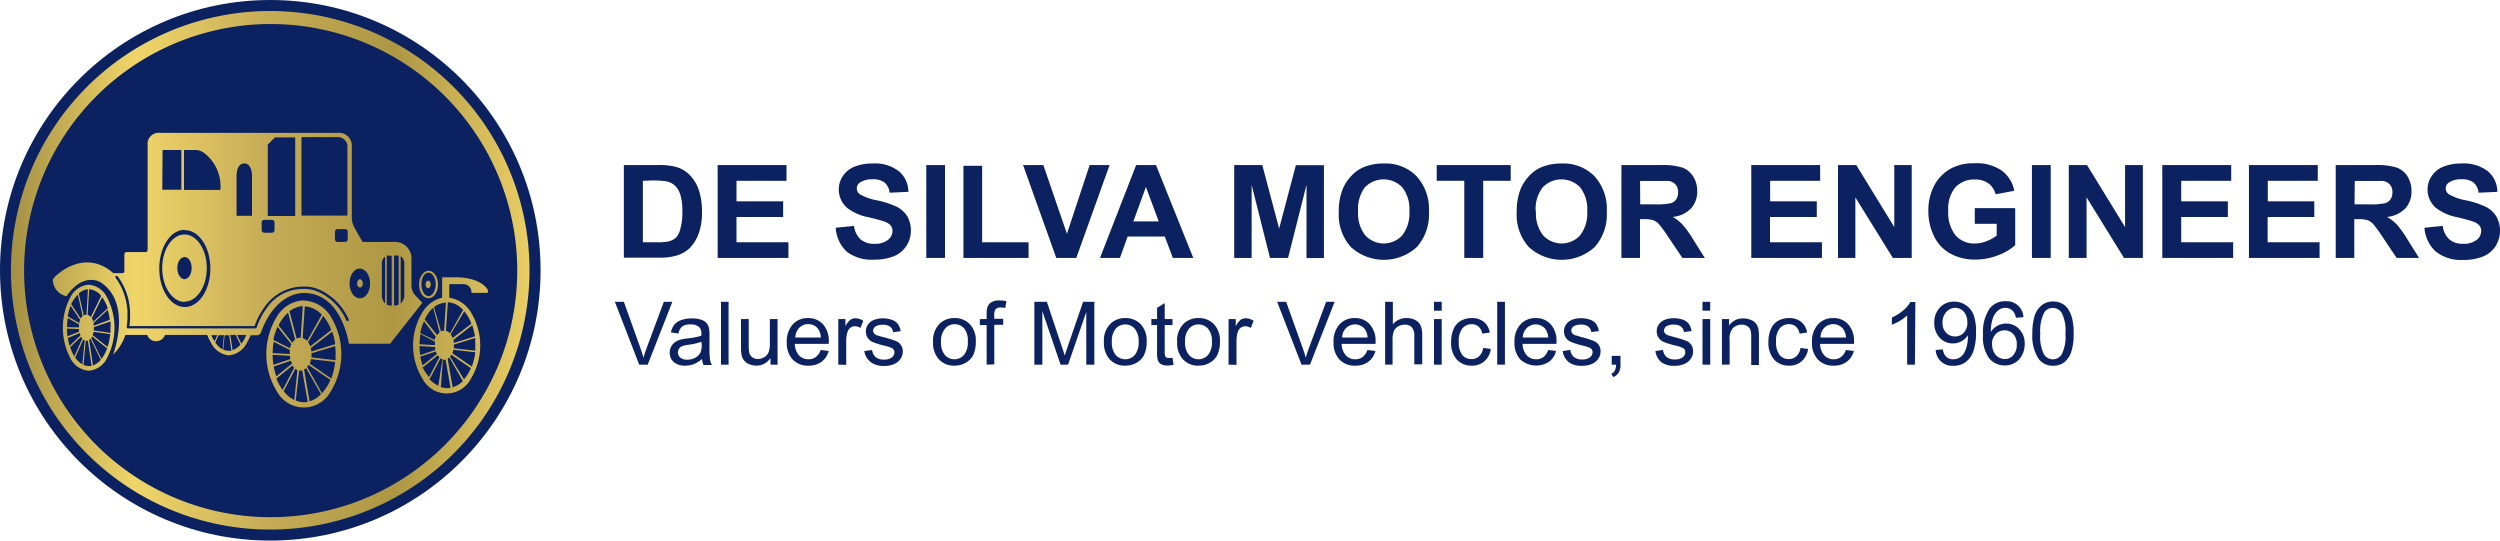 <svg xmlns="http://www.w3.org/2000/svg" xmlns:xlink="http://www.w3.org/1999/xlink" id="Layer_1" data-name="Layer 1" viewBox="0 0 350 75.68"><defs><style>.cls-1{fill:#0b2160;}.cls-2{fill:url(#linear-gradient);}</style><linearGradient id="linear-gradient" x1="1.54" y1="37.84" x2="74.13" y2="37.84" gradientUnits="userSpaceOnUse"><stop offset="0" stop-color="#a49044"></stop><stop offset="0.24" stop-color="#f0d669"></stop><stop offset="0.49" stop-color="#c6ac57"></stop><stop offset="0.74" stop-color="#ad9743"></stop><stop offset="1" stop-color="#eace66"></stop></linearGradient></defs><circle class="cls-1" cx="37.84" cy="37.84" r="37.84"></circle><path class="cls-2" d="M60,41.75c.73,0,1.32-.87,1.32-1.93S60.68,37.9,60,37.9s-1.33.86-1.33,1.92S59.21,41.75,60,41.75Zm0-3.57c.56,0,1,.75,1,1.64s-.48,1.64-1,1.64-1-.75-1-1.64S59.38,38.18,60,38.18ZM37.84,1.54a36.3,36.3,0,1,0,36.29,36.3A36.3,36.3,0,0,0,37.84,1.54ZM62.29,62.29a34.82,34.82,0,0,1-11,7.41A34.52,34.52,0,1,1,69.7,51.3,34.82,34.82,0,0,1,62.29,62.29ZM59.58,39.82c0-.29.16-.53.37-.53s.36.24.36.53-.16.53-.36.53S59.58,40.12,59.58,39.82Zm-8.78-.14c0,.32-.18.57-.4.57S50,40,50,39.68s.18-.58.39-.58S50.8,39.36,50.8,39.68Zm13.1-.86h-2v2.86a4.33,4.33,0,0,0-2.73,2,8.88,8.88,0,0,0,0,9.38,3.81,3.81,0,0,0,6.73,0,8.93,8.93,0,0,0,0-9.38,4.26,4.26,0,0,0-3-2V39.78h1.89A1.13,1.13,0,0,1,66,41h2.3v-.41C67.19,38.75,63.9,38.82,63.9,38.82Zm2.64,9.5q0,.41,0,.78l-3-.34a3.15,3.15,0,0,0,0-.44v-.08l3-.93C66.52,47.64,66.54,48,66.54,48.32Zm-3-.3a3,3,0,0,0-.07-.43l2.64-2.06a8.47,8.47,0,0,1,.38,1.56Zm0,.95,3,.35a8.07,8.07,0,0,1-.49,2l-2.71-1.86A2.78,2.78,0,0,0,63.46,49Zm-.61,1.11,1.87,3.28a3.37,3.37,0,0,1-1.43.85l-.7-4A1.45,1.45,0,0,0,62.85,50.08Zm-.72-3.8a1,1,0,0,0-.47.12L60.76,43a3,3,0,0,1,1.67-.64l-.26,3.94Zm-1.55-3.15.89,3.39a1.53,1.53,0,0,0-.35.4l-1.74-2.19A5.09,5.09,0,0,1,60.58,43.13Zm.24,4.5-2.07-1a7.77,7.77,0,0,1,.53-1.65L61,47.12A2.8,2.8,0,0,0,60.82,47.63Zm0,.22a3.59,3.59,0,0,0,0,.47v0l-2.16-.13a9.5,9.5,0,0,1,.13-1.43Zm0,.73a2.52,2.52,0,0,0,.06.41l-2.12.72a10.18,10.18,0,0,1-.11-1.26Zm.12.62a1.84,1.84,0,0,0,.15.35l-2,1.6a7.51,7.51,0,0,1-.33-1.22Zm-1.73,2.17,2-1.63a1.27,1.27,0,0,0,.23.28l-1.45,2.77A6.4,6.4,0,0,1,59.14,51.37Zm.92,1.6,1.47-2.81a.94.94,0,0,0,.26.14L61.37,54A3.87,3.87,0,0,1,60.06,53Zm1.52,1.16L62,50.36h.12a1.09,1.09,0,0,0,.26,0l.69,3.93a3,3,0,0,1-.52.05A2.7,2.7,0,0,1,61.58,54.13Zm3.29-.93L63,49.92a1.44,1.44,0,0,0,.18-.25l2.74,1.87A5.74,5.74,0,0,1,64.87,53.2ZM66,45.32l-2.64,2a2.4,2.4,0,0,0-.27-.53L65,43.57A6.08,6.08,0,0,1,66,45.32ZM64.83,43.4,63,46.67a1.26,1.26,0,0,0-.57-.36l.27-4A3.13,3.13,0,0,1,64.83,43.4ZM58,41.19a2.15,2.15,0,0,1-.4-1.3V36.27a2.29,2.29,0,0,0-2.4-2.4H50.76s-1-1.72-1.22-2.15a4,4,0,0,1-.29-1V20.6a1.8,1.8,0,0,0-2-2H22.44a1.57,1.57,0,0,0-1.77,1.77V34.9c0,.47-.39.39-.39.39H17.75a.31.31,0,0,0-.34.34v2.26c0,.35-.22.35-.22.35H16.05a.53.53,0,0,1-.43-.21c-3.95-3.16-7.68.43-8,.79s-.21.57-.21.57A2.4,2.4,0,0,0,9.3,41.47c2.44-3.51,4.81-1.93,4.81-1.93,4.45,2.94,1.72,10.11,1.72,10.11a6.72,6.72,0,0,0,1.72-2.76h3.06a1.32,1.32,0,0,0,2.49,0H29a6.78,6.78,0,0,0,.5,1A3.12,3.12,0,0,0,32,49.75a3.12,3.12,0,0,0,2.59-1.81,6.78,6.78,0,0,0,.5-1H36c.47,0,.61-.61.61-.61,2.15-5.6,5.95-5.31,5.95-5.31,5.31,0,6.28,7.1,6.28,7.1h5.78l4.51-5.74S58.44,41.69,58,41.19Zm-2.83-5.42h.37l.27,0v6.87a1.68,1.68,0,0,1-.64.14Zm.93,6.72v-6.6a.92.92,0,0,1,.22.17,1.36,1.36,0,0,1,.28.91h0V41.2a1.6,1.6,0,0,1-.45,1.25ZM53.46,37a1.32,1.32,0,0,1,.27-.91.7.7,0,0,1,.19-.15v6.55h0a1.61,1.61,0,0,1-.46-1.25V37Zm1-1.2h.38v7a1.6,1.6,0,0,1-.69-.16V35.8A1.55,1.55,0,0,1,54.51,35.77ZM42.21,19.2s3.25,0,4.93,0a1.35,1.35,0,0,1,1.5,1.51v9.47H42.21Zm6.47,13.23v1.08a.36.36,0,0,1-.36.36H47.25a.36.36,0,0,1-.36-.36V32.43a.36.36,0,0,1,.36-.35h1.07A.36.36,0,0,1,48.68,32.43ZM37.49,20.24l1-1h2.84v11H37.49Zm-.86,10.9a.36.36,0,0,1,.36-.36h1.08a.36.36,0,0,1,.36.36v1.08a.36.36,0,0,1-.36.36H37a.36.36,0,0,1-.36-.36ZM34.2,22.88c1.15,0,1.08,1.82,1.08,1.82v5.51H33.12V24.7S33.05,22.88,34.2,22.88ZM25.76,21h1.43a2.13,2.13,0,0,1,1.41.43,5.87,5.87,0,0,1,2.25,5.16H25.76Zm-3,0h2.63v5.56H22.72Zm3.11,11.22c2,0,3.58,2.41,3.58,5.38s-1.6,5.38-3.58,5.38-3.57-2.41-3.57-5.38S23.86,32.18,25.83,32.18Zm3.73,14.71h.82l-.38.85A5.23,5.23,0,0,1,29.56,46.89Zm.55,1,.45-1h.75l-.19,2A3.06,3.06,0,0,1,30.11,47.9ZM32,49.1a1.78,1.78,0,0,1-.75-.16l.2-2h.63l.32,2.17A1.75,1.75,0,0,1,32,49.1Zm.56-.09-.32-2.12H33l.66,1.36A2.55,2.55,0,0,1,32.59,49Zm1.22-.91-.59-1.21h1.29A4.87,4.87,0,0,1,33.81,48.1Zm14.95-3.16a.18.18,0,0,1-.24-.08,7.81,7.81,0,0,0-3.93-4,4.93,4.93,0,0,0-2.15-.41h0a6.13,6.13,0,0,0-5.07,2.69,9.79,9.79,0,0,0-1.41,2.71.18.18,0,0,1-.17.13H17.91a.17.17,0,0,1-.13-.07.16.16,0,0,1-.05-.11v0a10.86,10.86,0,0,0,.12-1.56,8.72,8.72,0,0,0-1.65-5.33.16.16,0,0,1-.05-.11.18.18,0,0,1,.32-.12,8.83,8.83,0,0,1,1.74,5.53,12.36,12.36,0,0,1-.09,1.44H35.64a10,10,0,0,1,1.42-2.69,6.59,6.59,0,0,1,5.35-2.84,5.17,5.17,0,0,1,2.3.43,8.16,8.16,0,0,1,4.13,4.2.12.12,0,0,1,0,.08A.16.16,0,0,1,48.76,44.94Zm1.64-3.18c-.79,0-1.43-.93-1.43-2.08s.64-2.08,1.43-2.08,1.44.93,1.44,2.08S51.2,41.76,50.4,41.76ZM15,41.67a3.12,3.12,0,0,0-2.59-1.81,3.14,3.14,0,0,0-2.59,1.81,9.2,9.2,0,0,0,0,8.42,3.14,3.14,0,0,0,2.59,1.81A3.12,3.12,0,0,0,15,50.09a9.12,9.12,0,0,0,0-8.42Zm-1.92,3.56,2-1.86a8.57,8.57,0,0,1,.29,1.41l-2.27.83A2.16,2.16,0,0,0,13.12,45.23Zm-.19,1.86L15,48.77a5.2,5.2,0,0,1-.8,1.48l-1.44-2.94A1.64,1.64,0,0,0,12.93,47.09Zm.08-.17a3.09,3.09,0,0,0,.13-.46l2.33.31a8.29,8.29,0,0,1-.37,1.81Zm.16-.65a2.56,2.56,0,0,0,0-.39s0-.05,0-.08L15.47,45a9.08,9.08,0,0,1,0,.91c0,.24,0,.47,0,.7Zm1.93-3.09-2,1.85a1.75,1.75,0,0,0-.21-.48l1.45-2.94A5.5,5.5,0,0,1,15.1,43.18Zm-.91-1.72-1.44,2.93a.94.94,0,0,0-.44-.32l.21-3.57A2.34,2.34,0,0,1,14.19,41.46Zm-2.43,2.69-.69-3.06a2,2,0,0,1,1.28-.58l-.2,3.54h0A.66.66,0,0,0,11.76,44.15Zm-.83-2.93.68,3a1.69,1.69,0,0,0-.27.36l-1.34-2A4.6,4.6,0,0,1,10.93,41.22Zm.18,4-1.59-.93a7.79,7.79,0,0,1,.4-1.48l1.33,1.95A2.24,2.24,0,0,0,11.11,45.26Zm0,.2a2.77,2.77,0,0,0,0,.42v0L9.39,45.8a8.85,8.85,0,0,1,.1-1.28Zm0,.65a1.5,1.5,0,0,0,0,.37l-1.64.65A10.54,10.54,0,0,1,9.39,46Zm.09.56a3,3,0,0,0,.11.32L9.75,48.42a8.87,8.87,0,0,1-.25-1.1ZM9.82,48.61l1.53-1.46a1.67,1.67,0,0,0,.17.26l-1.11,2.48A6.05,6.05,0,0,1,9.82,48.61Zm.71,1.45,1.12-2.53a1.2,1.2,0,0,0,.21.13L11.53,51A3.09,3.09,0,0,1,10.53,50.06Zm1.16,1L12,47.71h.1a.69.69,0,0,0,.2,0l.53,3.53a1.75,1.75,0,0,1-.4,0A1.87,1.87,0,0,1,11.69,51.09Zm1.32.08-.53-3.56a.9.9,0,0,0,.19-.16l1.44,2.95A2.58,2.58,0,0,1,13,51.17Zm12.82-8.91c1.73,0,3.12-2.11,3.12-4.7s-1.39-4.7-3.12-4.7-3.12,2.1-3.12,4.7S24.11,42.26,25.83,42.26Zm0-6.25c.57,0,1,.69,1,1.55s-.46,1.55-1,1.55-1-.69-1-1.55S25.26,36,25.83,36Zm16.7,6.07a4.6,4.6,0,0,0-3.76,2.26,10,10,0,0,0,0,10.49,4.28,4.28,0,0,0,7.53,0,10,10,0,0,0,0-10.49A4.62,4.62,0,0,0,42.53,42.08Zm3.85,4.14-2.94,2.3a2.53,2.53,0,0,0-.31-.59l2.11-3.67A6.69,6.69,0,0,1,46.38,46.22Zm.6,3.36c0,.3,0,.59,0,.88l-3.37-.39a3.91,3.91,0,0,0,0-.49v-.09l3.31-1A10.55,10.55,0,0,1,47,49.58Zm-5.45-2.15-1-3.82a3.32,3.32,0,0,1,1.86-.72l-.29,4.41h0A1.06,1.06,0,0,0,41.53,47.43Zm1.32,4.12,2.09,3.66a3.71,3.71,0,0,1-1.6,1l-.77-4.43A1.73,1.73,0,0,0,42.85,51.55Zm.68-1.24,3.39.39A9.15,9.15,0,0,1,46.38,53l-3-2.07A2.73,2.73,0,0,0,43.53,50.31Zm.06-1.07a2.43,2.43,0,0,0-.08-.47l3-2.31a9.33,9.33,0,0,1,.42,1.75Zm1.47-5.16L43,47.73a1.38,1.38,0,0,0-.63-.4l.3-4.44A3.52,3.52,0,0,1,45.06,44.08Zm-4.74-.3,1,3.79a1.76,1.76,0,0,0-.4.45L39,45.56A5.62,5.62,0,0,1,40.32,43.78Zm.26,5-2.31-1.16a7.93,7.93,0,0,1,.59-1.84l1.93,2.43A2.78,2.78,0,0,0,40.58,48.81Zm0,.25a3,3,0,0,0,0,.52v.05l-2.41-.14a11.47,11.47,0,0,1,.14-1.59Zm0,.81a3.14,3.14,0,0,0,.08.46l-2.38.81a10.87,10.87,0,0,1-.12-1.41Zm.14.69a2.4,2.4,0,0,0,.17.4l-2.2,1.79a9.47,9.47,0,0,1-.37-1.37ZM38.7,53l2.23-1.82a2,2,0,0,0,.25.31l-1.61,3.1A6.92,6.92,0,0,1,38.7,53Zm1,1.79,1.64-3.14a1.46,1.46,0,0,0,.3.16L41.2,56A4.21,4.21,0,0,1,39.73,54.78Zm1.7,1.29.48-4.21h.14a1.35,1.35,0,0,0,.29,0l.77,4.39a2.78,2.78,0,0,1-.58.06A3,3,0,0,1,41.43,56.07Zm3.69-1L43,51.37a2.75,2.75,0,0,0,.19-.28l3.07,2.09A6.57,6.57,0,0,1,45.12,55Z"></path><path class="cls-1" d="M87.34,23.11h4.8a9.16,9.16,0,0,1,2.47.25,4.32,4.32,0,0,1,2,1.19,5.62,5.62,0,0,1,1.24,2.11,9.43,9.43,0,0,1,.43,3.07,8.4,8.4,0,0,1-.4,2.77,5.65,5.65,0,0,1-1.39,2.3,4.7,4.7,0,0,1-1.85,1,8.05,8.05,0,0,1-2.32.27H87.34ZM90,25.31v8.61h2a7.34,7.34,0,0,0,1.59-.12,2.48,2.48,0,0,0,1.06-.54A2.85,2.85,0,0,0,95.26,32a8.32,8.32,0,0,0,.27-2.38,7.69,7.69,0,0,0-.27-2.32A3.11,3.11,0,0,0,94.51,26a2.53,2.53,0,0,0-1.21-.61,12.4,12.4,0,0,0-2.16-.12Z"></path><path class="cls-1" d="M100.47,36.11v-13h9.64v2.2h-7v2.88h6.53v2.19h-6.53v3.54h7.27v2.19Z"></path><path class="cls-1" d="M117,31.88l2.56-.25a3.08,3.08,0,0,0,.93,1.89,2.81,2.81,0,0,0,1.91.61,2.92,2.92,0,0,0,1.91-.54,1.6,1.6,0,0,0,.64-1.26,1.19,1.19,0,0,0-.27-.78,2.16,2.16,0,0,0-.94-.56c-.31-.11-1-.3-2.11-.57a7.11,7.11,0,0,1-3-1.29,3.41,3.41,0,0,1-.64-4.47,3.53,3.53,0,0,1,1.63-1.32,6.55,6.55,0,0,1,2.56-.45A5.49,5.49,0,0,1,125.88,24a3.78,3.78,0,0,1,1.29,2.86l-2.62.12a2.2,2.2,0,0,0-.72-1.44,2.69,2.69,0,0,0-1.67-.44,3,3,0,0,0-1.79.47,1,1,0,0,0-.42.81,1,1,0,0,0,.39.79,7.29,7.29,0,0,0,2.42.87,12.87,12.87,0,0,1,2.83.93A3.75,3.75,0,0,1,127,30.25a3.94,3.94,0,0,1,.52,2.08,3.86,3.86,0,0,1-.62,2.09,3.77,3.77,0,0,1-1.76,1.45,7.3,7.3,0,0,1-2.83.48,5.63,5.63,0,0,1-3.79-1.14A5,5,0,0,1,117,31.88Z"></path><path class="cls-1" d="M129.68,36.11v-13h2.62v13Z"></path><path class="cls-1" d="M134.88,36.11V23.21h2.62V33.92H144v2.19Z"></path><path class="cls-1" d="M147.88,36.11l-4.65-13h2.84l3.3,9.62,3.18-9.62h2.79l-4.66,13Z"></path><path class="cls-1" d="M167.06,36.11H164.2l-1.13-3h-5.2l-1.08,3H154l5.06-13h2.78ZM162.22,31l-1.79-4.83L158.67,31Z"></path><path class="cls-1" d="M172.79,36.11v-13h3.93L179.08,32l2.34-8.87h3.93v13h-2.44V25.88l-2.58,10.23H177.8l-2.57-10.23V36.11Z"></path><path class="cls-1" d="M187.43,29.69a8.24,8.24,0,0,1,.6-3.34,5.91,5.91,0,0,1,1.21-1.78,4.92,4.92,0,0,1,1.68-1.17,7.17,7.17,0,0,1,2.8-.51,6.09,6.09,0,0,1,4.6,1.78,6.84,6.84,0,0,1,1.73,5,6.83,6.83,0,0,1-1.71,4.93,6.85,6.85,0,0,1-9.2,0A6.73,6.73,0,0,1,187.43,29.69Zm2.71-.09a4.88,4.88,0,0,0,1,3.35,3.51,3.51,0,0,0,5.17,0,5,5,0,0,0,1-3.39,4.86,4.86,0,0,0-1-3.34,3.63,3.63,0,0,0-5.22,0A5,5,0,0,0,190.14,29.6Z"></path><path class="cls-1" d="M205,36.11V25.31h-3.86v-2.2H211.5v2.2h-3.85v10.8Z"></path><path class="cls-1" d="M212.34,29.69a8.43,8.43,0,0,1,.59-3.34,6.3,6.3,0,0,1,1.21-1.78,4.92,4.92,0,0,1,1.68-1.17,7.22,7.22,0,0,1,2.81-.51,6.11,6.11,0,0,1,4.6,1.78,6.83,6.83,0,0,1,1.72,5,6.83,6.83,0,0,1-1.71,4.93,6.84,6.84,0,0,1-9.19,0A6.73,6.73,0,0,1,212.34,29.69Zm2.7-.09a4.88,4.88,0,0,0,1,3.35,3.51,3.51,0,0,0,5.17,0,5,5,0,0,0,1-3.39,4.92,4.92,0,0,0-1-3.34,3.63,3.63,0,0,0-5.22,0A4.91,4.91,0,0,0,215,29.6Z"></path><path class="cls-1" d="M227,36.11v-13h5.53a9.28,9.28,0,0,1,3,.35,3,3,0,0,1,1.51,1.24,3.74,3.74,0,0,1,.57,2.05,3.48,3.48,0,0,1-.86,2.42,4.07,4.07,0,0,1-2.57,1.2,5.94,5.94,0,0,1,1.4,1.1,14.65,14.65,0,0,1,1.5,2.11l1.59,2.53h-3.14l-1.9-2.83a19.67,19.67,0,0,0-1.39-1.91,2.07,2.07,0,0,0-.79-.54,4.24,4.24,0,0,0-1.32-.15h-.53v5.43Zm2.63-7.5h1.94a10.39,10.39,0,0,0,2.36-.16,1.43,1.43,0,0,0,.74-.55,1.69,1.69,0,0,0,.26-1,1.53,1.53,0,0,0-.35-1.06,1.58,1.58,0,0,0-1-.51c-.22,0-.86,0-1.92,0h-2.05Z"></path><path class="cls-1" d="M245.18,36.11v-13h9.64v2.2h-7v2.88h6.53v2.19H247.8v3.54h7.27v2.19Z"></path><path class="cls-1" d="M257.32,36.11v-13h2.56l5.32,8.68V23.11h2.44v13H265l-5.25-8.48v8.48Z"></path><path class="cls-1" d="M276.47,31.33V29.14h5.66v5.18a7.28,7.28,0,0,1-2.39,1.41,8.79,8.79,0,0,1-3.17.61,7.13,7.13,0,0,1-3.56-.86A5.47,5.47,0,0,1,270.73,33a7.89,7.89,0,0,1-.76-3.46,7.5,7.5,0,0,1,.85-3.62,5.76,5.76,0,0,1,2.49-2.42,6.77,6.77,0,0,1,3.12-.64,6.2,6.2,0,0,1,3.78,1A4.57,4.57,0,0,1,282,26.71l-2.61.49a2.73,2.73,0,0,0-1-1.52,3.13,3.13,0,0,0-1.89-.55,3.56,3.56,0,0,0-2.74,1.09,4.6,4.6,0,0,0-1,3.24,5.12,5.12,0,0,0,1,3.47,3.43,3.43,0,0,0,2.7,1.16,4.6,4.6,0,0,0,1.65-.32,5.72,5.72,0,0,0,1.43-.79V31.33Z"></path><path class="cls-1" d="M284.47,36.11v-13h2.63v13Z"></path><path class="cls-1" d="M289.63,36.11v-13h2.55l5.33,8.68V23.11H300v13h-2.64l-5.24-8.48v8.48Z"></path><path class="cls-1" d="M302.72,36.11v-13h9.65v2.2h-7v2.88h6.53v2.19h-6.53v3.54h7.27v2.19Z"></path><path class="cls-1" d="M314.85,36.11v-13h9.64v2.2h-7v2.88H324v2.19h-6.53v3.54h7.27v2.19Z"></path><path class="cls-1" d="M327,36.11v-13h5.53a9.28,9.28,0,0,1,3,.35,3,3,0,0,1,1.52,1.24,3.82,3.82,0,0,1,.56,2.05,3.43,3.43,0,0,1-.86,2.42,4.07,4.07,0,0,1-2.57,1.2,6,6,0,0,1,1.41,1.1,14.78,14.78,0,0,1,1.49,2.11l1.59,2.53h-3.14l-1.9-2.83a22.34,22.34,0,0,0-1.38-1.91,2.15,2.15,0,0,0-.79-.54,4.27,4.27,0,0,0-1.33-.15h-.53v5.43Zm2.63-7.5h1.94a10.39,10.39,0,0,0,2.36-.16,1.43,1.43,0,0,0,.74-.55,1.69,1.69,0,0,0,.27-1,1.57,1.57,0,0,0-.35-1.06,1.63,1.63,0,0,0-1-.51c-.22,0-.85,0-1.92,0h-2Z"></path><path class="cls-1" d="M339.42,31.88l2.56-.25a3,3,0,0,0,.94,1.89,2.78,2.78,0,0,0,1.9.61,2.92,2.92,0,0,0,1.91-.54,1.6,1.6,0,0,0,.64-1.26,1.19,1.19,0,0,0-.27-.78,2.1,2.1,0,0,0-.94-.56q-.46-.16-2.1-.57a7.16,7.16,0,0,1-3-1.29,3.38,3.38,0,0,1-1.2-2.62,3.28,3.28,0,0,1,.57-1.85,3.45,3.45,0,0,1,1.62-1.32,6.55,6.55,0,0,1,2.56-.45A5.49,5.49,0,0,1,348.33,24a3.79,3.79,0,0,1,1.3,2.86l-2.63.12a2.2,2.2,0,0,0-.72-1.44,2.69,2.69,0,0,0-1.67-.44,3,3,0,0,0-1.79.47,1,1,0,0,0-.42.81,1,1,0,0,0,.4.79,7.2,7.2,0,0,0,2.41.87,12.68,12.68,0,0,1,2.83.93,3.68,3.68,0,0,1,1.44,1.32,4.1,4.1,0,0,1-.1,4.17,3.77,3.77,0,0,1-1.76,1.45,7.3,7.3,0,0,1-2.83.48A5.64,5.64,0,0,1,341,35.21,5,5,0,0,1,339.42,31.88Z"></path><path class="cls-1" d="M89.49,51.05l-3.41-8.8h1.26l2.29,6.39c.18.51.33,1,.46,1.44.13-.48.29-1,.47-1.44l2.38-6.39h1.19l-3.45,8.8Z"></path><path class="cls-1" d="M98.28,50.26a4,4,0,0,1-1.15.72,3.35,3.35,0,0,1-1.19.21,2.35,2.35,0,0,1-1.62-.51,1.67,1.67,0,0,1-.56-1.31,1.79,1.79,0,0,1,.21-.86,1.76,1.76,0,0,1,.56-.62,2.51,2.51,0,0,1,.78-.35,8,8,0,0,1,1-.17A9.12,9.12,0,0,0,98.19,47c0-.15,0-.24,0-.28a1.17,1.17,0,0,0-.31-.93,1.76,1.76,0,0,0-1.23-.37,1.87,1.87,0,0,0-1.12.27,1.61,1.61,0,0,0-.54,1l-1.06-.15a2.61,2.61,0,0,1,.48-1.09,2.09,2.09,0,0,1,1-.65,4.29,4.29,0,0,1,1.45-.22,3.82,3.82,0,0,1,1.33.19,1.8,1.8,0,0,1,.75.48,1.68,1.68,0,0,1,.33.74,5.5,5.5,0,0,1,.06,1v1.44a14.3,14.3,0,0,0,.07,1.9,2.22,2.22,0,0,0,.27.77H98.5A2.53,2.53,0,0,1,98.28,50.26Zm-.09-2.41a8.36,8.36,0,0,1-1.76.41,3.8,3.8,0,0,0-.94.21.94.94,0,0,0-.43.35,1,1,0,0,0-.15.52.91.91,0,0,0,.33.72,1.38,1.38,0,0,0,1,.29,2.13,2.13,0,0,0,1.11-.28,1.66,1.66,0,0,0,.72-.74,2.59,2.59,0,0,0,.17-1.08Z"></path><path class="cls-1" d="M100.94,51.05v-8.8H102v8.8Z"></path><path class="cls-1" d="M107.87,51.05v-.94a2.32,2.32,0,0,1-2,1.08,2.59,2.59,0,0,1-1-.21,1.78,1.78,0,0,1-.73-.55,1.88,1.88,0,0,1-.33-.8,4.93,4.93,0,0,1-.07-1V44.67h1.08v3.54a5.73,5.73,0,0,0,.07,1.14,1.1,1.1,0,0,0,.43.67,1.35,1.35,0,0,0,.82.24A1.76,1.76,0,0,0,107,50a1.37,1.37,0,0,0,.6-.68,3.31,3.31,0,0,0,.18-1.24V44.67h1.08v6.38Z"></path><path class="cls-1" d="M114.9,49l1.12.13a2.76,2.76,0,0,1-1,1.52,3,3,0,0,1-1.83.54,2.91,2.91,0,0,1-2.22-.86,3.39,3.39,0,0,1-.82-2.42,3.52,3.52,0,0,1,.83-2.49,2.78,2.78,0,0,1,2.15-.89,2.73,2.73,0,0,1,2.09.87,3.47,3.47,0,0,1,.81,2.45v.29h-4.76a2.5,2.5,0,0,0,.59,1.61,1.78,1.78,0,0,0,1.34.55,1.64,1.64,0,0,0,1-.31A2.14,2.14,0,0,0,114.9,49Zm-3.55-1.75h3.56A2.14,2.14,0,0,0,114.5,46a1.66,1.66,0,0,0-1.34-.62,1.7,1.7,0,0,0-1.25.5A2,2,0,0,0,111.35,47.25Z"></path><path class="cls-1" d="M117.36,51.05V44.67h1v1a2.79,2.79,0,0,1,.69-.9,1.22,1.22,0,0,1,.69-.21,2,2,0,0,1,1.11.35l-.37,1a1.5,1.5,0,0,0-.79-.23,1,1,0,0,0-.64.21,1.2,1.2,0,0,0-.4.59,4.17,4.17,0,0,0-.18,1.26v3.34Z"></path><path class="cls-1" d="M121,49.15,122.1,49a1.5,1.5,0,0,0,.5,1,1.75,1.75,0,0,0,1.15.34,1.71,1.71,0,0,0,1.11-.3.9.9,0,0,0,.36-.71.67.67,0,0,0-.32-.58,5.16,5.16,0,0,0-1.1-.36,10.61,10.61,0,0,1-1.65-.52,1.62,1.62,0,0,1-.7-.61,1.57,1.57,0,0,1-.23-.85,1.62,1.62,0,0,1,.19-.79,1.74,1.74,0,0,1,.53-.61,2.22,2.22,0,0,1,.69-.31,3.12,3.12,0,0,1,.93-.13,3.81,3.81,0,0,1,1.32.21,1.81,1.81,0,0,1,.84.59,2.36,2.36,0,0,1,.37,1l-1.06.14a1.13,1.13,0,0,0-.41-.77,1.57,1.57,0,0,0-1-.27,1.78,1.78,0,0,0-1.06.24.74.74,0,0,0-.32.58.58.58,0,0,0,.13.38,1.07,1.07,0,0,0,.42.29c.1,0,.42.13,1,.27a14,14,0,0,1,1.6.5,1.53,1.53,0,0,1,1,1.5,1.77,1.77,0,0,1-.31,1,2,2,0,0,1-.91.74,3.25,3.25,0,0,1-1.35.26,3,3,0,0,1-1.89-.51A2.41,2.41,0,0,1,121,49.15Z"></path><path class="cls-1" d="M130.63,47.86a3.3,3.3,0,0,1,1-2.62,2.94,2.94,0,0,1,2-.71,2.88,2.88,0,0,1,2.15.86,3.26,3.26,0,0,1,.83,2.38,4.33,4.33,0,0,1-.36,1.94,2.64,2.64,0,0,1-1.08,1.09,3.12,3.12,0,0,1-1.54.39,2.83,2.83,0,0,1-2.16-.86A3.41,3.41,0,0,1,130.63,47.86Zm1.11,0a2.67,2.67,0,0,0,.54,1.83,1.78,1.78,0,0,0,2.68,0,2.77,2.77,0,0,0,.53-1.87A2.69,2.69,0,0,0,135,46a1.74,1.74,0,0,0-1.34-.61,1.71,1.71,0,0,0-1.34.61A2.67,2.67,0,0,0,131.74,47.86Z"></path><path class="cls-1" d="M138.13,51.05V45.51h-.95v-.84h.95V44a3.19,3.19,0,0,1,.11-1,1.41,1.41,0,0,1,.55-.68,2,2,0,0,1,1.11-.26,5.29,5.29,0,0,1,1,.1l-.16.95a3.52,3.52,0,0,0-.63-.06,1,1,0,0,0-.7.21,1.1,1.1,0,0,0-.21.78v.59h1.25v.84H139.2v5.54Z"></path><path class="cls-1" d="M144.81,51.05v-8.8h1.75l2.08,6.23c.2.58.34,1,.42,1.3.1-.32.26-.79.47-1.41l2.11-6.12h1.57v8.8h-1.13V43.68l-2.55,7.37h-1.05l-2.55-7.49v7.49Z"></path><path class="cls-1" d="M154.55,47.86a3.27,3.27,0,0,1,1-2.62,2.94,2.94,0,0,1,2-.71,2.89,2.89,0,0,1,2.15.86,3.3,3.3,0,0,1,.83,2.38,4.19,4.19,0,0,1-.37,1.94,2.56,2.56,0,0,1-1.07,1.09,3.15,3.15,0,0,1-1.54.39,2.84,2.84,0,0,1-2.17-.86A3.41,3.41,0,0,1,154.55,47.86Zm1.11,0a2.72,2.72,0,0,0,.53,1.83,1.79,1.79,0,0,0,2.69,0,2.82,2.82,0,0,0,.53-1.87,2.64,2.64,0,0,0-.54-1.79,1.72,1.72,0,0,0-1.33-.61,1.75,1.75,0,0,0-1.35.61A2.72,2.72,0,0,0,155.66,47.86Z"></path><path class="cls-1" d="M164.15,50.08l.15,1a4.17,4.17,0,0,1-.81.09,1.92,1.92,0,0,1-.92-.18,1.11,1.11,0,0,1-.45-.49,3.85,3.85,0,0,1-.13-1.28V45.51h-.8v-.84h.8V43.09l1.07-.65v2.23h1.09v.84h-1.09v3.73a1.84,1.84,0,0,0,.06.6.6.6,0,0,0,.18.21.76.76,0,0,0,.37.07A3.28,3.28,0,0,0,164.15,50.08Z"></path><path class="cls-1" d="M164.8,47.86a3.27,3.27,0,0,1,1-2.62,2.9,2.9,0,0,1,2-.71,2.86,2.86,0,0,1,2.15.86,3.26,3.26,0,0,1,.84,2.38,4.32,4.32,0,0,1-.37,1.94,2.64,2.64,0,0,1-1.08,1.09,3.12,3.12,0,0,1-1.54.39,2.83,2.83,0,0,1-2.16-.86A3.41,3.41,0,0,1,164.8,47.86Zm1.11,0a2.67,2.67,0,0,0,.54,1.83,1.78,1.78,0,0,0,2.68,0,2.76,2.76,0,0,0,.54-1.87,2.64,2.64,0,0,0-.54-1.79,1.74,1.74,0,0,0-1.34-.61,1.71,1.71,0,0,0-1.34.61A2.67,2.67,0,0,0,165.91,47.86Z"></path><path class="cls-1" d="M172,51.05V44.67h1v1a2.79,2.79,0,0,1,.69-.9,1.23,1.23,0,0,1,.7-.21,2.06,2.06,0,0,1,1.11.35l-.38,1a1.47,1.47,0,0,0-.79-.23,1.07,1.07,0,0,0-.64.21,1.2,1.2,0,0,0-.4.59,4.17,4.17,0,0,0-.18,1.26v3.34Z"></path><path class="cls-1" d="M182.21,51.05l-3.41-8.8h1.26l2.29,6.39c.18.51.34,1,.46,1.44.14-.48.29-1,.47-1.44l2.38-6.39h1.19l-3.45,8.8Z"></path><path class="cls-1" d="M191.44,49l1.12.13a2.7,2.7,0,0,1-1,1.52,2.92,2.92,0,0,1-1.82.54,2.88,2.88,0,0,1-2.22-.86,3.35,3.35,0,0,1-.82-2.42,3.47,3.47,0,0,1,.83-2.49,2.78,2.78,0,0,1,2.15-.89,2.73,2.73,0,0,1,2.09.87,3.47,3.47,0,0,1,.81,2.45c0,.06,0,.16,0,.29h-4.75a2.45,2.45,0,0,0,.59,1.61,1.77,1.77,0,0,0,1.33.55,1.65,1.65,0,0,0,1-.31A2.06,2.06,0,0,0,191.44,49Zm-3.54-1.75h3.56a2.21,2.21,0,0,0-.41-1.21,1.78,1.78,0,0,0-2.59-.12A1.92,1.92,0,0,0,187.9,47.25Z"></path><path class="cls-1" d="M193.92,51.05v-8.8H195V45.4a2.42,2.42,0,0,1,1.91-.87,2.54,2.54,0,0,1,1.23.28,1.6,1.6,0,0,1,.75.77,3.56,3.56,0,0,1,.22,1.43v4H198V47a1.68,1.68,0,0,0-.35-1.18,1.29,1.29,0,0,0-1-.37,1.73,1.73,0,0,0-.91.25,1.39,1.39,0,0,0-.6.67,3.14,3.14,0,0,0-.18,1.18v3.49Z"></path><path class="cls-1" d="M200.76,43.49V42.25h1.08v1.24Zm0,7.56V44.67h1.08v6.38Z"></path><path class="cls-1" d="M207.65,48.71l1.06.14a2.71,2.71,0,0,1-.89,1.72,2.56,2.56,0,0,1-1.76.62,2.77,2.77,0,0,1-2.11-.85,3.48,3.48,0,0,1-.79-2.46,4.38,4.38,0,0,1,.34-1.8,2.37,2.37,0,0,1,1-1.16,3.11,3.11,0,0,1,1.53-.39,2.62,2.62,0,0,1,1.69.52,2.4,2.4,0,0,1,.85,1.5l-1.05.16a1.79,1.79,0,0,0-.53-1,1.41,1.41,0,0,0-.92-.32,1.67,1.67,0,0,0-1.33.58,2.78,2.78,0,0,0-.51,1.85,2.87,2.87,0,0,0,.49,1.87,1.61,1.61,0,0,0,1.29.58,1.51,1.51,0,0,0,1.06-.39A2,2,0,0,0,207.65,48.71Z"></path><path class="cls-1" d="M209.61,51.05v-8.8h1.08v8.8Z"></path><path class="cls-1" d="M216.74,49l1.11.13a2.65,2.65,0,0,1-1,1.52,3.31,3.31,0,0,1-4-.32,3.35,3.35,0,0,1-.82-2.42,3.52,3.52,0,0,1,.83-2.49,2.78,2.78,0,0,1,2.15-.89,2.73,2.73,0,0,1,2.09.87,3.47,3.47,0,0,1,.81,2.45c0,.06,0,.16,0,.29h-4.75a2.45,2.45,0,0,0,.59,1.61,1.77,1.77,0,0,0,1.33.55,1.65,1.65,0,0,0,1-.31A2.14,2.14,0,0,0,216.74,49Zm-3.55-1.75h3.56a2.21,2.21,0,0,0-.41-1.21,1.78,1.78,0,0,0-2.59-.12A1.92,1.92,0,0,0,213.19,47.25Z"></path><path class="cls-1" d="M218.78,49.15l1.07-.17a1.46,1.46,0,0,0,.5,1,1.72,1.72,0,0,0,1.15.34,1.7,1.7,0,0,0,1.1-.3.9.9,0,0,0,.36-.71.65.65,0,0,0-.32-.58,5,5,0,0,0-1.1-.36,11,11,0,0,1-1.65-.52,1.62,1.62,0,0,1-.7-.61,1.67,1.67,0,0,1-.23-.85,1.62,1.62,0,0,1,.19-.79,1.74,1.74,0,0,1,.53-.61,2.22,2.22,0,0,1,.69-.31,3.12,3.12,0,0,1,.93-.13,3.81,3.81,0,0,1,1.32.21,1.81,1.81,0,0,1,.84.59,2.36,2.36,0,0,1,.37,1l-1.05.14a1.18,1.18,0,0,0-.42-.77,1.57,1.57,0,0,0-1-.27,1.8,1.8,0,0,0-1.06.24.74.74,0,0,0-.32.58.65.65,0,0,0,.13.38,1.07,1.07,0,0,0,.42.29c.11,0,.42.13.95.27a14,14,0,0,1,1.6.5,1.53,1.53,0,0,1,1,1.5,1.77,1.77,0,0,1-.31,1,2,2,0,0,1-.91.74,3.25,3.25,0,0,1-1.35.26,3,3,0,0,1-1.89-.51A2.4,2.4,0,0,1,218.78,49.15Z"></path><path class="cls-1" d="M225.64,51.05V49.82h1.23v1.23a2.15,2.15,0,0,1-.24,1.09,1.54,1.54,0,0,1-.76.65l-.3-.46a1,1,0,0,0,.5-.44,1.87,1.87,0,0,0,.18-.84Z"></path><path class="cls-1" d="M231.76,49.15l1.07-.17a1.46,1.46,0,0,0,.5,1,1.73,1.73,0,0,0,1.15.34,1.68,1.68,0,0,0,1.1-.3.9.9,0,0,0,.36-.71.66.66,0,0,0-.31-.58,5.33,5.33,0,0,0-1.11-.36,11,11,0,0,1-1.65-.52,1.6,1.6,0,0,1-.93-1.46,1.62,1.62,0,0,1,.19-.79,1.67,1.67,0,0,1,.54-.61,2.06,2.06,0,0,1,.68-.31,3.14,3.14,0,0,1,.94-.13,3.71,3.71,0,0,1,1.31.21,1.81,1.81,0,0,1,.84.59,2.23,2.23,0,0,1,.37,1l-1.05.14a1.18,1.18,0,0,0-.42-.77,1.57,1.57,0,0,0-1-.27,1.8,1.8,0,0,0-1.06.24.74.74,0,0,0-.32.58.59.59,0,0,0,.14.38,1,1,0,0,0,.41.29l.95.27a15.12,15.12,0,0,1,1.61.5,1.67,1.67,0,0,1,.71.57,1.61,1.61,0,0,1,.25.93,1.77,1.77,0,0,1-.31,1,2,2,0,0,1-.91.74,3.25,3.25,0,0,1-1.35.26,3,3,0,0,1-1.89-.51A2.45,2.45,0,0,1,231.76,49.15Z"></path><path class="cls-1" d="M238.35,43.49V42.25h1.08v1.24Zm0,7.56V44.67h1.08v6.38Z"></path><path class="cls-1" d="M241.07,51.05V44.67h1v.91a2.3,2.3,0,0,1,2-1,2.61,2.61,0,0,1,1.06.21,1.54,1.54,0,0,1,.73.54,2,2,0,0,1,.33.8,6.18,6.18,0,0,1,.06,1.05v3.92h-1.08V47.17a3.07,3.07,0,0,0-.12-1,1.08,1.08,0,0,0-.45-.52,1.42,1.42,0,0,0-.75-.2,1.8,1.8,0,0,0-1.2.44,2.2,2.2,0,0,0-.5,1.67v3.48Z"></path><path class="cls-1" d="M252.07,48.71l1.06.14a2.71,2.71,0,0,1-.89,1.72,2.56,2.56,0,0,1-1.76.62,2.73,2.73,0,0,1-2.1-.85,3.48,3.48,0,0,1-.8-2.46,4.38,4.38,0,0,1,.34-1.8,2.37,2.37,0,0,1,1-1.16,3.11,3.11,0,0,1,1.53-.39,2.65,2.65,0,0,1,1.7.52,2.39,2.39,0,0,1,.84,1.5l-1.05.16a1.79,1.79,0,0,0-.53-1,1.39,1.39,0,0,0-.92-.32,1.67,1.67,0,0,0-1.33.58,2.78,2.78,0,0,0-.51,1.85,2.93,2.93,0,0,0,.49,1.87,1.61,1.61,0,0,0,1.29.58,1.51,1.51,0,0,0,1.06-.39A1.87,1.87,0,0,0,252.07,48.71Z"></path><path class="cls-1" d="M258.42,49l1.12.13a2.65,2.65,0,0,1-1,1.52,2.92,2.92,0,0,1-1.82.54,2.88,2.88,0,0,1-2.22-.86,3.35,3.35,0,0,1-.82-2.42,3.52,3.52,0,0,1,.83-2.49,2.78,2.78,0,0,1,2.15-.89,2.73,2.73,0,0,1,2.09.87,3.47,3.47,0,0,1,.81,2.45c0,.06,0,.16,0,.29h-4.75a2.45,2.45,0,0,0,.59,1.61,1.77,1.77,0,0,0,1.33.55,1.65,1.65,0,0,0,1-.31A2.06,2.06,0,0,0,258.42,49Zm-3.54-1.75h3.56A2.21,2.21,0,0,0,258,46a1.78,1.78,0,0,0-2.59-.12A1.92,1.92,0,0,0,254.88,47.25Z"></path><path class="cls-1" d="M268.09,51.05H267V44.16a5.73,5.73,0,0,1-1,.75,7.26,7.26,0,0,1-1.14.55v-1a6.4,6.4,0,0,0,1.59-1,4.22,4.22,0,0,0,1-1.18h.7Z"></path><path class="cls-1" d="M271,49l1-.09a1.73,1.73,0,0,0,.5,1.06,1.39,1.39,0,0,0,.95.33,1.67,1.67,0,0,0,.88-.23,1.78,1.78,0,0,0,.61-.61,3.49,3.49,0,0,0,.41-1,5.81,5.81,0,0,0,.16-1.32,1.79,1.79,0,0,0,0-.21,2.42,2.42,0,0,1-.88.83,2.37,2.37,0,0,1-1.22.32,2.46,2.46,0,0,1-1.85-.79,2.92,2.92,0,0,1-.76-2.09,3,3,0,0,1,.79-2.15,2.63,2.63,0,0,1,2-.82,2.8,2.8,0,0,1,1.57.46A2.83,2.83,0,0,1,276.27,44a6.43,6.43,0,0,1,.37,2.48,8.09,8.09,0,0,1-.36,2.68,3.22,3.22,0,0,1-1.09,1.53,2.83,2.83,0,0,1-1.7.52A2.31,2.31,0,0,1,271,49Zm4.42-3.88a2.13,2.13,0,0,0-.49-1.48,1.57,1.57,0,0,0-1.2-.54,1.64,1.64,0,0,0-1.25.58,2.18,2.18,0,0,0-.53,1.53,1.86,1.86,0,0,0,.5,1.36,1.65,1.65,0,0,0,1.25.53,1.58,1.58,0,0,0,1.24-.53A2.06,2.06,0,0,0,275.44,45.13Z"></path><path class="cls-1" d="M283.3,44.4l-1.07.09a2.13,2.13,0,0,0-.41-.93,1.41,1.41,0,0,0-1.08-.46,1.5,1.5,0,0,0-.91.29,2.44,2.44,0,0,0-.8,1.08,5.67,5.67,0,0,0-.31,2,2.48,2.48,0,0,1,.95-.88,2.52,2.52,0,0,1,1.19-.29,2.45,2.45,0,0,1,1.84.79,2.89,2.89,0,0,1,.76,2.06,3.36,3.36,0,0,1-.36,1.54,2.61,2.61,0,0,1-1,1.09,2.72,2.72,0,0,1-1.42.38,2.77,2.77,0,0,1-2.2-1,5,5,0,0,1-.85-3.28,5.86,5.86,0,0,1,.94-3.71,2.71,2.71,0,0,1,2.21-1,2.34,2.34,0,0,1,2.5,2.19Zm-4.41,3.8a2.49,2.49,0,0,0,.24,1.07,1.74,1.74,0,0,0,1.55,1,1.52,1.52,0,0,0,1.18-.55,2.17,2.17,0,0,0,.49-1.5,2.05,2.05,0,0,0-.48-1.44,1.63,1.63,0,0,0-1.23-.53,1.66,1.66,0,0,0-1.24.53A1.9,1.9,0,0,0,278.89,48.2Z"></path><path class="cls-1" d="M284.53,46.71a8.26,8.26,0,0,1,.32-2.52,3.17,3.17,0,0,1,1-1.46,2.4,2.4,0,0,1,1.59-.52,2.62,2.62,0,0,1,1.25.29,2.38,2.38,0,0,1,.88.82,4.38,4.38,0,0,1,.54,1.31,8.28,8.28,0,0,1,.2,2.08,7.87,7.87,0,0,1-.32,2.5,3.09,3.09,0,0,1-.95,1.47,2.41,2.41,0,0,1-1.6.52,2.44,2.44,0,0,1-2-.91A5.83,5.83,0,0,1,284.53,46.71Zm1.11,0a5.49,5.49,0,0,0,.51,2.88,1.5,1.5,0,0,0,1.25.72,1.48,1.48,0,0,0,1.25-.72,5.49,5.49,0,0,0,.51-2.88,5.51,5.51,0,0,0-.51-2.89,1.47,1.47,0,0,0-1.26-.71,1.39,1.39,0,0,0-1.19.63A5.57,5.57,0,0,0,285.64,46.71Z"></path></svg>